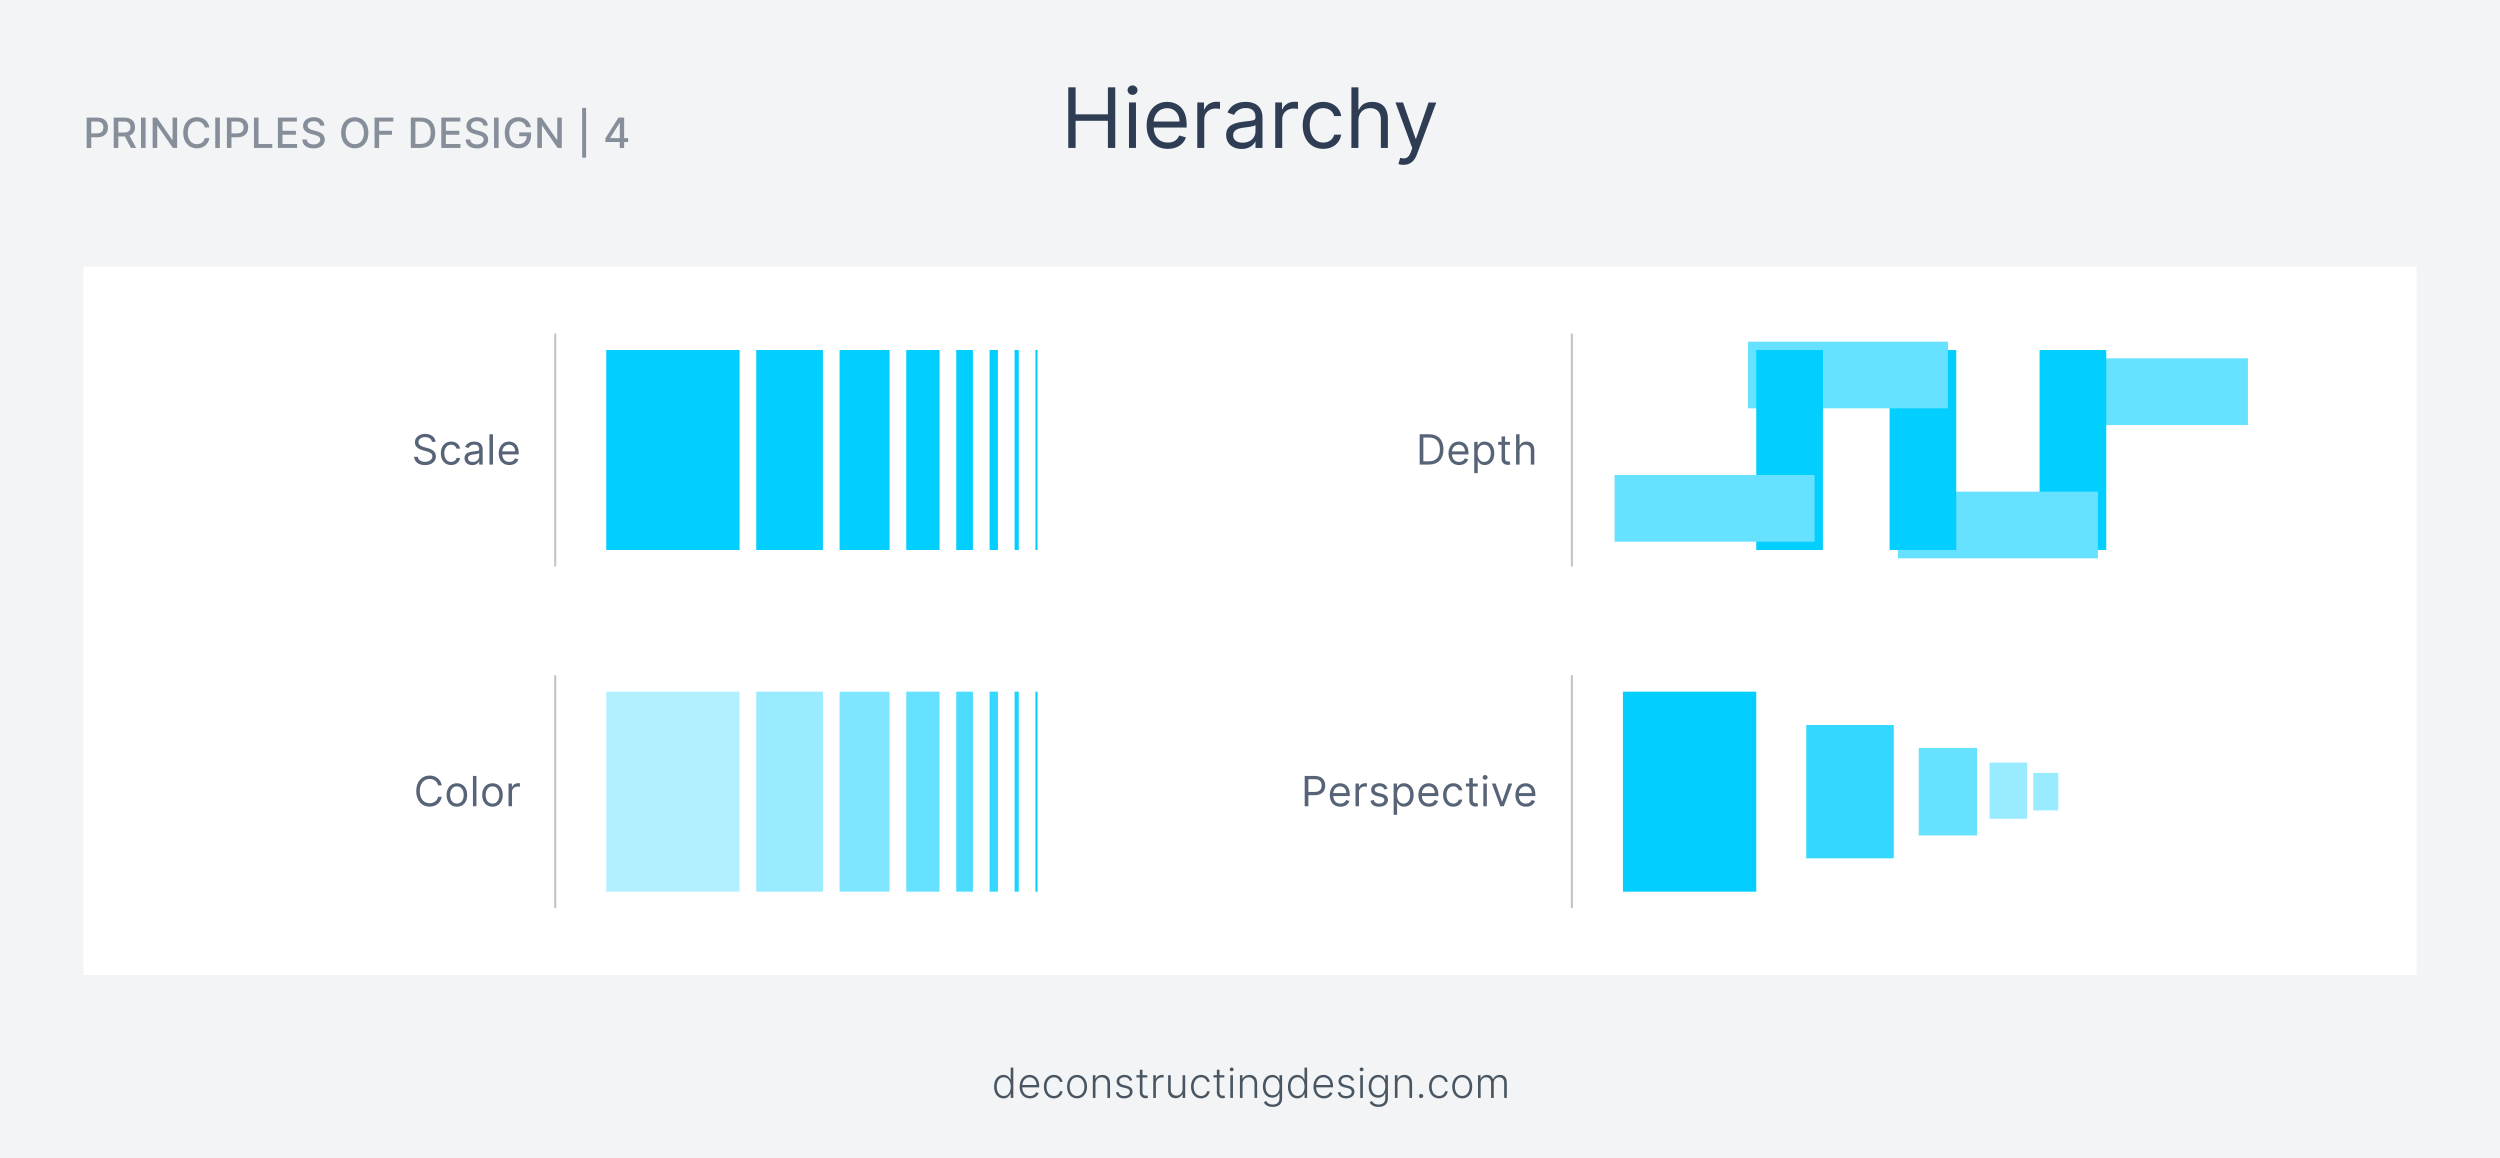 <svg width="1200" height="556" viewBox="0 0 1200 556" fill="none" xmlns="http://www.w3.org/2000/svg">
<rect width="1200" height="556" fill="white"/>
<rect width="1200" height="556" fill="#F2F4F5"/>
<path d="M512.761 71H516.284V57.989H531.795V71H535.318V41.909H531.795V54.864H516.284V41.909H512.761V71ZM541.916 71H545.268V49.182H541.916V71ZM543.62 45.545C544.927 45.545 546.007 44.523 546.007 43.273C546.007 42.023 544.927 41 543.62 41C542.314 41 541.234 42.023 541.234 43.273C541.234 44.523 542.314 45.545 543.62 45.545ZM560.556 71.454C564.988 71.454 568.226 69.239 569.249 65.943L566.01 65.034C565.158 67.307 563.184 68.443 560.556 68.443C556.621 68.443 553.908 65.901 553.752 61.227H569.59V59.807C569.59 51.682 564.76 48.898 560.215 48.898C554.306 48.898 550.385 53.557 550.385 60.261C550.385 66.966 554.249 71.454 560.556 71.454ZM553.752 58.33C553.979 54.935 556.38 51.909 560.215 51.909C563.851 51.909 566.181 54.636 566.181 58.33H553.752ZM574.689 71H578.042V57.193C578.042 54.239 580.371 52.08 583.553 52.08C584.448 52.08 585.371 52.25 585.598 52.307V48.898C585.215 48.869 584.334 48.841 583.837 48.841C581.223 48.841 578.951 50.318 578.155 52.477H577.928V49.182H574.689V71ZM595.993 71.511C599.799 71.511 601.788 69.466 602.47 68.046H602.64V71H605.993V56.625C605.993 49.693 600.708 48.898 597.924 48.898C594.629 48.898 590.879 50.034 589.174 54.011L592.356 55.148C593.095 53.557 594.842 51.852 598.038 51.852C601.12 51.852 602.64 53.486 602.64 56.284V56.398C602.64 58.017 600.993 57.875 597.015 58.386C592.967 58.912 588.549 59.807 588.549 64.807C588.549 69.068 591.845 71.511 595.993 71.511ZM596.504 68.5C593.833 68.5 591.902 67.307 591.902 64.977C591.902 62.42 594.231 61.625 596.845 61.284C598.265 61.114 602.072 60.716 602.64 60.034V63.102C602.64 65.829 600.481 68.5 596.504 68.5ZM612.111 71H615.463V57.193C615.463 54.239 617.793 52.08 620.975 52.08C621.87 52.08 622.793 52.25 623.02 52.307V48.898C622.637 48.869 621.756 48.841 621.259 48.841C618.645 48.841 616.373 50.318 615.577 52.477H615.35V49.182H612.111V71ZM635.194 71.454C640.023 71.454 643.205 68.5 643.773 64.636H640.421C639.796 67.023 637.807 68.443 635.194 68.443C631.216 68.443 628.659 65.148 628.659 60.091C628.659 55.148 631.273 51.909 635.194 51.909C638.148 51.909 639.909 53.727 640.421 55.716H643.773C643.205 51.625 639.739 48.898 635.137 48.898C629.228 48.898 625.307 53.557 625.307 60.205C625.307 66.739 629.057 71.454 635.194 71.454ZM652.026 57.875C652.026 54.068 654.455 51.909 657.765 51.909C660.918 51.909 662.821 53.898 662.821 57.364V71H666.174V57.136C666.174 51.526 663.191 48.898 658.73 48.898C655.293 48.898 653.333 50.332 652.31 52.591H652.026V41.909H648.674V71H652.026V57.875ZM673.684 79.125C676.71 79.125 678.855 77.52 680.105 74.182L689.395 49.239L685.73 49.182L679.707 66.568H679.48L673.457 49.182H669.821L677.889 71.114L677.264 72.818C676.071 76.085 674.537 76.398 672.093 75.773L671.241 78.727C671.582 78.898 672.548 79.125 673.684 79.125Z" fill="#2E3C54"/>
<path d="M481.653 527.227C483.635 527.227 484.558 525.97 485.006 524.976H485.155V527H486.39V512.455H485.119V518.172H485.006C484.572 517.192 483.67 515.942 481.675 515.942C478.983 515.942 477.165 518.214 477.165 521.574C477.165 524.962 478.976 527.227 481.653 527.227ZM481.802 526.07C479.629 526.07 478.436 524.095 478.436 521.553C478.436 519.038 479.615 517.092 481.802 517.092C483.933 517.092 485.14 518.939 485.14 521.553C485.14 524.188 483.919 526.07 481.802 526.07ZM494.402 527.227C496.589 527.227 498.059 526.041 498.557 524.67L497.356 524.28C496.937 525.26 495.95 526.07 494.402 526.07C492.172 526.07 490.758 524.443 490.702 521.922H498.827V521.297C498.827 517.653 496.575 515.942 494.21 515.942C491.383 515.942 489.43 518.307 489.43 521.609C489.43 524.919 491.348 527.227 494.402 527.227ZM490.709 520.807C490.844 518.776 492.214 517.092 494.21 517.092C496.163 517.092 497.534 518.705 497.534 520.807H490.709ZM505.874 527.227C508.146 527.227 509.744 525.793 510.036 523.818H508.757C508.466 525.21 507.323 526.07 505.874 526.07C503.736 526.07 502.323 524.209 502.323 521.553C502.323 518.911 503.779 517.092 505.874 517.092C507.429 517.092 508.48 518.094 508.75 519.33H510.029C509.73 517.305 508.04 515.942 505.852 515.942C502.997 515.942 501.051 518.314 501.051 521.595C501.051 524.848 502.941 527.227 505.874 527.227ZM516.985 527.227C519.812 527.227 521.786 524.919 521.786 521.595C521.786 518.25 519.812 515.942 516.985 515.942C514.159 515.942 512.184 518.25 512.184 521.595C512.184 524.919 514.159 527.227 516.985 527.227ZM516.985 526.07C514.72 526.07 513.455 524.038 513.455 521.595C513.455 519.152 514.72 517.092 516.985 517.092C519.251 517.092 520.515 519.152 520.515 521.595C520.515 524.038 519.251 526.07 516.985 526.07ZM525.826 520.182C525.826 518.278 527.076 517.107 528.795 517.107C530.471 517.107 531.55 518.229 531.55 520.011V527H532.814V519.933C532.814 517.348 531.316 515.949 529.114 515.949C527.516 515.949 526.415 516.688 525.904 517.803H525.79V516.091H524.562V527H525.826V520.182ZM543.473 518.484C542.941 516.908 541.776 515.942 539.78 515.942C537.578 515.942 535.98 517.199 535.98 518.996C535.98 520.459 536.868 521.453 538.764 521.908L540.547 522.334C541.747 522.618 542.323 523.236 542.323 524.109C542.323 525.246 541.236 526.091 539.56 526.091C538.068 526.091 537.138 525.416 536.833 524.124L535.618 524.422C536.002 526.24 537.443 527.227 539.581 527.227C541.982 527.227 543.629 525.906 543.629 524.053C543.629 522.597 542.713 521.624 540.888 521.176L539.24 520.771C537.884 520.43 537.252 519.884 537.252 518.939C537.252 517.831 538.31 517.057 539.78 517.057C541.25 517.057 541.975 517.831 542.316 518.811L543.473 518.484ZM550.694 516.091H548.386V513.477H547.115V516.091H545.488V517.192H547.115V524.45C547.115 526.233 548.521 527.163 549.92 527.163C550.446 527.163 550.801 527.064 551.042 526.972L550.773 525.828C550.595 525.878 550.368 525.928 550.034 525.928C549.175 525.928 548.386 525.523 548.386 524.152V517.192H550.694V516.091ZM553.566 527H554.83V519.955C554.83 518.335 556.073 517.163 557.777 517.163C558.111 517.163 558.423 517.22 558.537 517.234V515.949C558.367 515.942 558.075 515.928 557.869 515.928C556.499 515.928 555.327 516.666 554.887 517.767H554.794V516.091H553.566V527ZM567.626 522.831C567.626 524.834 566.121 525.913 564.643 525.913C563.067 525.913 561.959 524.784 561.959 523.08V516.091H560.694V523.158C560.694 525.743 562.186 527.142 564.281 527.142C565.879 527.142 567.015 526.311 567.527 525.189H567.626V527H568.89V516.091H567.626V522.831ZM576.499 527.227C578.771 527.227 580.369 525.793 580.661 523.818H579.382C579.091 525.21 577.948 526.07 576.499 526.07C574.361 526.07 572.948 524.209 572.948 521.553C572.948 518.911 574.404 517.092 576.499 517.092C578.054 517.092 579.105 518.094 579.375 519.33H580.654C580.355 517.305 578.665 515.942 576.477 515.942C573.622 515.942 571.676 518.314 571.676 521.595C571.676 524.848 573.566 527.227 576.499 527.227ZM587.667 516.091H585.359V513.477H584.088V516.091H582.461V517.192H584.088V524.45C584.088 526.233 585.494 527.163 586.893 527.163C587.419 527.163 587.774 527.064 588.015 526.972L587.745 525.828C587.568 525.878 587.34 525.928 587.007 525.928C586.147 525.928 585.359 525.523 585.359 524.152V517.192H587.667V516.091ZM590.552 527H591.824V516.091H590.552V527ZM591.199 514.216C591.717 514.216 592.15 513.804 592.15 513.307C592.15 512.81 591.717 512.398 591.199 512.398C590.68 512.398 590.254 512.81 590.254 513.307C590.254 513.804 590.68 514.216 591.199 514.216ZM596.431 520.182C596.431 518.278 597.681 517.107 599.4 517.107C601.076 517.107 602.156 518.229 602.156 520.011V527H603.42V519.933C603.42 517.348 601.921 515.949 599.72 515.949C598.122 515.949 597.021 516.688 596.509 517.803H596.396V516.091H595.167V527H596.431V520.182ZM610.911 531.318C613.496 531.318 615.414 530.054 615.414 527.284V516.091H614.178V518.172H614.05C613.603 517.192 612.701 515.942 610.698 515.942C607.999 515.942 606.188 518.2 606.188 521.517C606.188 524.862 608.063 526.886 610.677 526.886C612.637 526.886 613.596 525.75 614.029 524.749H614.143V527.206C614.143 529.237 612.843 530.182 610.911 530.182C609.043 530.182 608.148 529.28 607.687 528.449L606.65 529.131C607.289 530.381 608.681 531.318 610.911 531.318ZM610.826 525.729C608.66 525.729 607.459 523.996 607.459 521.496C607.459 519.038 608.638 517.092 610.826 517.092C612.964 517.092 614.164 518.939 614.164 521.496C614.164 524.131 612.928 525.729 610.826 525.729ZM622.688 527.227C624.67 527.227 625.593 525.97 626.041 524.976H626.19V527H627.426V512.455H626.154V518.172H626.041C625.607 517.192 624.705 515.942 622.71 515.942C620.018 515.942 618.2 518.214 618.2 521.574C618.2 524.962 620.011 527.227 622.688 527.227ZM622.838 526.07C620.664 526.07 619.471 524.095 619.471 521.553C619.471 519.038 620.65 517.092 622.838 517.092C624.968 517.092 626.176 518.939 626.176 521.553C626.176 524.188 624.954 526.07 622.838 526.07ZM635.437 527.227C637.624 527.227 639.095 526.041 639.592 524.67L638.392 524.28C637.972 525.26 636.985 526.07 635.437 526.07C633.207 526.07 631.794 524.443 631.737 521.922H639.862V521.297C639.862 517.653 637.61 515.942 635.245 515.942C632.419 515.942 630.465 518.307 630.465 521.609C630.465 524.919 632.383 527.227 635.437 527.227ZM631.744 520.807C631.879 518.776 633.249 517.092 635.245 517.092C637.198 517.092 638.569 518.705 638.569 520.807H631.744ZM649.977 518.484C649.444 516.908 648.28 515.942 646.284 515.942C644.082 515.942 642.484 517.199 642.484 518.996C642.484 520.459 643.372 521.453 645.268 521.908L647.051 522.334C648.251 522.618 648.827 523.236 648.827 524.109C648.827 525.246 647.74 526.091 646.064 526.091C644.572 526.091 643.642 525.416 643.336 524.124L642.122 524.422C642.506 526.24 643.947 527.227 646.085 527.227C648.486 527.227 650.133 525.906 650.133 524.053C650.133 522.597 649.217 521.624 647.392 521.176L645.744 520.771C644.388 520.43 643.756 519.884 643.756 518.939C643.756 517.831 644.814 517.057 646.284 517.057C647.754 517.057 648.479 517.831 648.819 518.811L649.977 518.484ZM652.916 527H654.187V516.091H652.916V527ZM653.562 514.216C654.08 514.216 654.514 513.804 654.514 513.307C654.514 512.81 654.08 512.398 653.562 512.398C653.044 512.398 652.617 512.81 652.617 513.307C652.617 513.804 653.044 514.216 653.562 514.216ZM661.692 531.318C664.278 531.318 666.195 530.054 666.195 527.284V516.091H664.959V518.172H664.831C664.384 517.192 663.482 515.942 661.479 515.942C658.78 515.942 656.969 518.2 656.969 521.517C656.969 524.862 658.844 526.886 661.458 526.886C663.418 526.886 664.377 525.75 664.81 524.749H664.924V527.206C664.924 529.237 663.624 530.182 661.692 530.182C659.824 530.182 658.93 529.28 658.468 528.449L657.431 529.131C658.07 530.381 659.462 531.318 661.692 531.318ZM661.607 525.729C659.441 525.729 658.241 523.996 658.241 521.496C658.241 519.038 659.42 517.092 661.607 517.092C663.745 517.092 664.945 518.939 664.945 521.496C664.945 524.131 663.709 525.729 661.607 525.729ZM670.806 520.182C670.806 518.278 672.056 517.107 673.775 517.107C675.451 517.107 676.531 518.229 676.531 520.011V527H677.795V519.933C677.795 517.348 676.296 515.949 674.095 515.949C672.497 515.949 671.396 516.688 670.884 517.803H670.771V516.091H669.542V527H670.806V520.182ZM682.133 527.107C682.701 527.107 683.155 526.645 683.155 526.084C683.155 525.516 682.701 525.061 682.133 525.061C681.572 525.061 681.11 525.516 681.11 526.084C681.11 526.645 681.572 527.107 682.133 527.107ZM690.757 527.227C693.029 527.227 694.627 525.793 694.919 523.818H693.64C693.349 525.21 692.205 526.07 690.757 526.07C688.619 526.07 687.205 524.209 687.205 521.553C687.205 518.911 688.661 517.092 690.757 517.092C692.312 517.092 693.363 518.094 693.633 519.33H694.911C694.613 517.305 692.923 515.942 690.735 515.942C687.88 515.942 685.934 518.314 685.934 521.595C685.934 524.848 687.823 527.227 690.757 527.227ZM701.868 527.227C704.695 527.227 706.669 524.919 706.669 521.595C706.669 518.25 704.695 515.942 701.868 515.942C699.041 515.942 697.067 518.25 697.067 521.595C697.067 524.919 699.041 527.227 701.868 527.227ZM701.868 526.07C699.602 526.07 698.338 524.038 698.338 521.595C698.338 519.152 699.602 517.092 701.868 517.092C704.134 517.092 705.398 519.152 705.398 521.595C705.398 524.038 704.134 526.07 701.868 526.07ZM709.444 527H710.709V520.011C710.709 518.314 711.838 517.107 713.351 517.107C714.842 517.107 715.709 518.101 715.709 519.578V527H717.001V519.82C717.001 518.25 717.939 517.107 719.601 517.107C721.042 517.107 722.001 517.973 722.001 519.692V527H723.265V519.692C723.265 517.249 722.008 515.949 719.984 515.949C718.393 515.949 717.243 516.723 716.753 517.93H716.66C716.177 516.695 715.219 515.949 713.713 515.949C712.285 515.949 711.22 516.638 710.787 517.767H710.673V516.091H709.444V527Z" fill="#495661"/>
<path d="M41.598 71H43.793V65.886H46.776C50.149 65.886 51.818 63.848 51.818 61.163C51.818 58.486 50.163 56.455 46.783 56.455H41.598V71ZM43.793 64.026V58.337H46.548C48.722 58.337 49.609 59.516 49.609 61.163C49.609 62.811 48.722 64.026 46.577 64.026H43.793ZM54.591 71H56.786V65.496H59.769C59.818 65.496 59.861 65.496 59.911 65.496L62.865 71H65.365L62.141 65.112C63.923 64.452 64.811 62.967 64.811 61.014C64.811 58.337 63.149 56.455 59.776 56.455H54.591V71ZM56.786 63.606V58.337H59.541C61.708 58.337 62.602 59.367 62.602 61.014C62.602 62.655 61.708 63.606 59.57 63.606H56.786ZM69.876 56.455H67.682V71H69.876V56.455ZM85.012 56.455H82.839V67.136H82.704L75.303 56.455H73.272V71H75.467V60.332H75.602L82.995 71H85.012V56.455ZM100.495 61.185C99.997 58.074 97.561 56.256 94.486 56.256C90.722 56.256 87.945 59.075 87.945 63.727C87.945 68.379 90.708 71.199 94.486 71.199C97.682 71.199 100.019 69.196 100.495 66.32L98.279 66.312C97.902 68.173 96.34 69.196 94.5 69.196C92.007 69.196 90.125 67.285 90.125 63.727C90.125 60.197 92 58.258 94.507 58.258C96.361 58.258 97.916 59.303 98.279 61.185H100.495ZM105.515 56.455H103.321V71H105.515V56.455ZM108.911 71H111.106V65.886H114.089C117.462 65.886 119.131 63.848 119.131 61.163C119.131 58.486 117.477 56.455 114.096 56.455H108.911V71ZM111.106 64.026V58.337H113.862C116.035 58.337 116.923 59.516 116.923 61.163C116.923 62.811 116.035 64.026 113.89 64.026H111.106ZM121.904 71H130.69V69.111H124.099V56.455H121.904V71ZM133.393 71H142.598V69.111H135.588V64.658H142.037V62.776H135.588V58.344H142.513V56.455H133.393V71ZM153.577 60.276H155.694C155.63 57.946 153.57 56.256 150.616 56.256C147.697 56.256 145.459 57.925 145.459 60.432C145.459 62.456 146.908 63.642 149.245 64.274L150.964 64.743C152.519 65.155 153.719 65.666 153.719 66.959C153.719 68.379 152.363 69.317 150.495 69.317C148.805 69.317 147.398 68.564 147.271 66.98H145.069C145.211 69.615 147.249 71.242 150.509 71.242C153.925 71.242 155.893 69.445 155.893 66.98C155.893 64.359 153.556 63.344 151.709 62.889L150.289 62.52C149.153 62.229 147.64 61.696 147.647 60.304C147.647 59.068 148.776 58.152 150.566 58.152C152.235 58.152 153.421 58.933 153.577 60.276ZM176.843 63.727C176.843 59.075 174.059 56.256 170.295 56.256C166.516 56.256 163.739 59.075 163.739 63.727C163.739 68.372 166.516 71.199 170.295 71.199C174.059 71.199 176.843 68.379 176.843 63.727ZM174.67 63.727C174.67 67.271 172.795 69.196 170.295 69.196C167.788 69.196 165.92 67.271 165.92 63.727C165.92 60.183 167.788 58.258 170.295 58.258C172.795 58.258 174.67 60.183 174.67 63.727ZM179.779 71H181.974V64.658H188.153V62.776H181.974V58.344H188.799V56.455H179.779V71ZM201.9 71C206.332 71 208.896 68.251 208.896 63.706C208.896 59.182 206.332 56.455 202.049 56.455H197.191V71H201.9ZM199.386 69.082V58.372H201.914C205.096 58.372 206.736 60.276 206.736 63.706C206.736 67.151 205.096 69.082 201.779 69.082H199.386ZM211.825 71H221.029V69.111H214.019V64.658H220.468V62.776H214.019V58.344H220.944V56.455H211.825V71ZM232.009 60.276H234.125C234.061 57.946 232.001 56.256 229.047 56.256C226.128 56.256 223.891 57.925 223.891 60.432C223.891 62.456 225.34 63.642 227.676 64.274L229.395 64.743C230.95 65.155 232.151 65.666 232.151 66.959C232.151 68.379 230.794 69.317 228.926 69.317C227.236 69.317 225.83 68.564 225.702 66.98H223.5C223.642 69.615 225.68 71.242 228.94 71.242C232.357 71.242 234.324 69.445 234.324 66.98C234.324 64.359 231.987 63.344 230.141 62.889L228.72 62.52C227.584 62.229 226.071 61.696 226.078 60.304C226.078 59.068 227.207 58.152 228.997 58.152C230.666 58.152 231.852 58.933 232.009 60.276ZM239.341 56.455H237.146V71H239.341V56.455ZM252.581 61.05H254.832C254.342 58.216 251.92 56.256 248.781 56.256C245.017 56.256 242.268 59.09 242.268 63.734C242.268 68.337 244.939 71.199 248.881 71.199C252.41 71.199 254.932 68.883 254.932 65.212V63.557H249.214V65.368H252.808C252.758 67.712 251.21 69.196 248.881 69.196C246.317 69.196 244.449 67.257 244.449 63.72C244.449 60.197 246.331 58.258 248.795 58.258C250.727 58.258 252.034 59.324 252.581 61.05ZM269.658 56.455H267.484V67.136H267.349L259.949 56.455H257.918V71H260.112V60.332H260.247L267.641 71H269.658V56.455ZM281.329 51.767H279.425V75.688H281.329V51.767ZM290.596 68.159H297.492V71H299.588V68.159H301.512V66.298H299.588V56.455H296.882L290.596 66.383V68.159ZM297.507 66.298H292.897V66.185L297.393 59.068H297.507V66.298Z" fill="#858E99"/>
<rect x="40" y="128" width="1120" height="340" fill="white"/>
<rect x="363" y="168" width="32" height="96" fill="#02CEFF"/>
<rect x="291" y="168" width="64" height="96" fill="#02CEFF"/>
<rect x="403" y="168" width="24" height="96" fill="#02CEFF"/>
<rect x="435" y="168" width="16" height="96" fill="#02CEFF"/>
<rect x="459" y="168" width="8" height="96" fill="#02CEFF"/>
<rect x="475" y="168" width="4" height="96" fill="#02CEFF"/>
<rect x="487" y="168" width="2" height="96" fill="#02CEFF"/>
<rect x="497" y="168" width="1" height="96" fill="#02CEFF"/>
<rect x="363" y="332" width="32" height="96" fill="#99EBFF"/>
<rect x="291" y="332" width="64" height="96" fill="#B3F0FF"/>
<rect x="779" y="332" width="64" height="96" fill="#02CEFF"/>
<rect x="867" y="348" width="42" height="64" fill="#33D7FF"/>
<rect x="921" y="359" width="28" height="42" fill="#66E1FF"/>
<rect x="955" y="366" width="18" height="27" fill="#99EBFF"/>
<rect x="976" y="371" width="11.999" height="17.998" fill="#99EBFF"/>
<rect x="403" y="332" width="24" height="96" fill="#80E6FF"/>
<rect x="435" y="332" width="16" height="96" fill="#66E1FF"/>
<rect x="459" y="332" width="8" height="96" fill="#4CDCFF"/>
<rect x="475" y="332" width="4" height="96" fill="#33D7FF"/>
<rect x="487" y="332" width="2" height="96" fill="#1AD3FF"/>
<rect x="497" y="332" width="1" height="96" fill="#02CEFF"/>
<path d="M207.334 212.091H209.038C208.96 209.896 206.936 208.256 204.124 208.256C201.34 208.256 199.152 209.875 199.152 212.318C199.152 214.278 200.573 215.443 202.845 216.097L204.635 216.608C206.169 217.034 207.533 217.574 207.533 219.023C207.533 220.614 205.999 221.665 203.982 221.665C202.249 221.665 200.715 220.898 200.573 219.25H198.754C198.925 221.636 200.857 223.256 203.982 223.256C207.334 223.256 209.237 221.409 209.237 219.051C209.237 216.324 206.652 215.443 205.146 215.045L203.669 214.648C202.59 214.364 200.857 213.795 200.857 212.233C200.857 210.841 202.135 209.818 204.067 209.818C205.828 209.818 207.163 210.656 207.334 212.091ZM216.538 223.227C218.953 223.227 220.543 221.75 220.828 219.818H219.151C218.839 221.011 217.845 221.722 216.538 221.722C214.549 221.722 213.271 220.074 213.271 217.545C213.271 215.074 214.578 213.455 216.538 213.455C218.015 213.455 218.896 214.364 219.151 215.358H220.828C220.543 213.312 218.811 211.949 216.509 211.949C213.555 211.949 211.595 214.278 211.595 217.602C211.595 220.869 213.47 223.227 216.538 223.227ZM226.688 223.256C228.591 223.256 229.586 222.233 229.927 221.523H230.012V223H231.688V215.812C231.688 212.347 229.046 211.949 227.654 211.949C226.006 211.949 224.131 212.517 223.279 214.506L224.87 215.074C225.239 214.278 226.113 213.426 227.711 213.426C229.252 213.426 230.012 214.243 230.012 215.642V215.699C230.012 216.509 229.188 216.438 227.199 216.693C225.175 216.956 222.966 217.403 222.966 219.903C222.966 222.034 224.614 223.256 226.688 223.256ZM226.944 221.75C225.609 221.75 224.643 221.153 224.643 219.989C224.643 218.71 225.807 218.312 227.114 218.142C227.824 218.057 229.728 217.858 230.012 217.517V219.051C230.012 220.415 228.932 221.75 226.944 221.75ZM236.624 208.455H234.947V223H236.624V208.455ZM244.467 223.227C246.683 223.227 248.303 222.119 248.814 220.472L247.195 220.017C246.768 221.153 245.781 221.722 244.467 221.722C242.5 221.722 241.143 220.45 241.065 218.114H248.984V217.403C248.984 213.341 246.57 211.949 244.297 211.949C241.342 211.949 239.382 214.278 239.382 217.631C239.382 220.983 241.314 223.227 244.467 223.227ZM241.065 216.665C241.179 214.967 242.379 213.455 244.297 213.455C246.115 213.455 247.28 214.818 247.28 216.665H241.065Z" fill="#2E3C54" fill-opacity="0.8"/>
<path d="M685.93 223C690.362 223 692.862 220.244 692.862 215.699C692.862 211.182 690.362 208.455 686.129 208.455H681.442V223H685.93ZM683.203 221.438V210.017H686.016C689.425 210.017 691.158 212.176 691.158 215.699C691.158 219.25 689.425 221.438 685.817 221.438H683.203ZM700.363 223.227C702.579 223.227 704.199 222.119 704.71 220.472L703.091 220.017C702.665 221.153 701.677 221.722 700.363 221.722C698.396 221.722 697.04 220.45 696.961 218.114H704.88V217.403C704.88 213.341 702.466 211.949 700.193 211.949C697.238 211.949 695.278 214.278 695.278 217.631C695.278 220.983 697.21 223.227 700.363 223.227ZM696.961 216.665C697.075 214.967 698.275 213.455 700.193 213.455C702.011 213.455 703.176 214.818 703.176 216.665H696.961ZM707.63 227.091H709.306V221.324H709.448C709.818 221.92 710.528 223.227 712.63 223.227C715.357 223.227 717.261 221.04 717.261 217.574C717.261 214.136 715.357 211.949 712.602 211.949C710.471 211.949 709.818 213.256 709.448 213.824H709.25V212.091H707.63V227.091ZM709.278 217.545C709.278 215.102 710.357 213.455 712.403 213.455C714.534 213.455 715.585 215.244 715.585 217.545C715.585 219.875 714.505 221.722 712.403 221.722C710.386 221.722 709.278 220.017 709.278 217.545ZM724.762 212.091H722.432V209.477H720.756V212.091H719.109V213.511H720.756V220.33C720.756 222.233 722.29 223.142 723.711 223.142C724.336 223.142 724.734 223.028 724.961 222.943L724.62 221.438C724.478 221.466 724.251 221.523 723.881 221.523C723.143 221.523 722.432 221.295 722.432 219.875V213.511H724.762V212.091ZM729.394 216.438C729.394 214.534 730.608 213.455 732.263 213.455C733.84 213.455 734.792 214.449 734.792 216.182V223H736.468V216.068C736.468 213.263 734.976 211.949 732.746 211.949C731.027 211.949 730.047 212.666 729.536 213.795H729.394V208.455H727.718V223H729.394V216.438Z" fill="#2E3C54" fill-opacity="0.8"/>
<path d="M212.06 377C211.521 374.017 209.134 372.256 206.208 372.256C202.487 372.256 199.788 375.125 199.788 379.727C199.788 384.33 202.487 387.199 206.208 387.199C209.134 387.199 211.521 385.438 212.06 382.455H210.299C209.873 384.472 208.14 385.551 206.208 385.551C203.566 385.551 201.492 383.506 201.492 379.727C201.492 375.949 203.566 373.903 206.208 373.903C208.14 373.903 209.873 374.983 210.299 377H212.06ZM219.311 387.227C222.266 387.227 224.254 384.983 224.254 381.602C224.254 378.193 222.266 375.949 219.311 375.949C216.357 375.949 214.368 378.193 214.368 381.602C214.368 384.983 216.357 387.227 219.311 387.227ZM219.311 385.722C217.067 385.722 216.044 383.79 216.044 381.602C216.044 379.415 217.067 377.455 219.311 377.455C221.556 377.455 222.578 379.415 222.578 381.602C222.578 383.79 221.556 385.722 219.311 385.722ZM228.689 372.455H227.013V387H228.689V372.455ZM236.391 387.227C239.345 387.227 241.334 384.983 241.334 381.602C241.334 378.193 239.345 375.949 236.391 375.949C233.436 375.949 231.448 378.193 231.448 381.602C231.448 384.983 233.436 387.227 236.391 387.227ZM236.391 385.722C234.147 385.722 233.124 383.79 233.124 381.602C233.124 379.415 234.147 377.455 236.391 377.455C238.635 377.455 239.658 379.415 239.658 381.602C239.658 383.79 238.635 385.722 236.391 385.722ZM244.093 387H245.769V380.097C245.769 378.619 246.934 377.54 248.525 377.54C248.972 377.54 249.434 377.625 249.547 377.653V375.949C249.355 375.935 248.915 375.92 248.667 375.92C247.36 375.92 246.223 376.659 245.826 377.739H245.712V376.091H244.093V387Z" fill="#2E3C54" fill-opacity="0.8"/>
<path d="M626.257 387H628.019V381.688H631.201C634.588 381.688 636.115 379.628 636.115 377.057C636.115 374.486 634.588 372.455 631.172 372.455H626.257V387ZM628.019 380.125V374.017H631.115C633.48 374.017 634.382 375.31 634.382 377.057C634.382 378.804 633.48 380.125 631.144 380.125H628.019ZM643.382 387.227C645.598 387.227 647.217 386.119 647.729 384.472L646.109 384.017C645.683 385.153 644.696 385.722 643.382 385.722C641.415 385.722 640.058 384.45 639.98 382.114H647.899V381.403C647.899 377.341 645.484 375.949 643.212 375.949C640.257 375.949 638.297 378.278 638.297 381.631C638.297 384.983 640.229 387.227 643.382 387.227ZM639.98 380.665C640.094 378.967 641.294 377.455 643.212 377.455C645.03 377.455 646.195 378.818 646.195 380.665H639.98ZM650.649 387H652.325V380.097C652.325 378.619 653.49 377.54 655.081 377.54C655.528 377.54 655.99 377.625 656.103 377.653V375.949C655.912 375.935 655.471 375.92 655.223 375.92C653.916 375.92 652.78 376.659 652.382 377.739H652.268V376.091H650.649V387ZM666.018 378.534C665.492 376.986 664.313 375.949 662.154 375.949C659.853 375.949 658.148 377.256 658.148 379.102C658.148 380.608 659.043 381.616 661.046 382.085L662.864 382.511C663.965 382.767 664.484 383.293 664.484 384.045C664.484 384.983 663.489 385.75 661.927 385.75C660.556 385.75 659.697 385.161 659.398 383.989L657.807 384.386C658.198 386.24 659.725 387.227 661.955 387.227C664.491 387.227 666.216 385.842 666.216 383.96C666.216 382.44 665.265 381.482 663.319 381.006L661.699 380.608C660.407 380.288 659.824 379.855 659.824 379.017C659.824 378.08 660.819 377.398 662.154 377.398C663.617 377.398 664.221 378.207 664.512 378.96L666.018 378.534ZM668.94 391.091H670.616V385.324H670.758C671.127 385.92 671.837 387.227 673.94 387.227C676.667 387.227 678.57 385.04 678.57 381.574C678.57 378.136 676.667 375.949 673.911 375.949C671.78 375.949 671.127 377.256 670.758 377.824H670.559V376.091H668.94V391.091ZM670.587 381.545C670.587 379.102 671.667 377.455 673.712 377.455C675.843 377.455 676.894 379.244 676.894 381.545C676.894 383.875 675.815 385.722 673.712 385.722C671.695 385.722 670.587 384.017 670.587 381.545ZM685.901 387.227C688.117 387.227 689.736 386.119 690.248 384.472L688.628 384.017C688.202 385.153 687.215 385.722 685.901 385.722C683.934 385.722 682.577 384.45 682.499 382.114H690.418V381.403C690.418 377.341 688.003 375.949 685.73 375.949C682.776 375.949 680.816 378.278 680.816 381.631C680.816 384.983 682.748 387.227 685.901 387.227ZM682.499 380.665C682.613 378.967 683.813 377.455 685.73 377.455C687.549 377.455 688.713 378.818 688.713 380.665H682.499ZM697.6 387.227C700.014 387.227 701.605 385.75 701.889 383.818H700.213C699.901 385.011 698.906 385.722 697.6 385.722C695.611 385.722 694.332 384.074 694.332 381.545C694.332 379.074 695.639 377.455 697.6 377.455C699.077 377.455 699.957 378.364 700.213 379.358H701.889C701.605 377.312 699.872 375.949 697.571 375.949C694.617 375.949 692.656 378.278 692.656 381.602C692.656 384.869 694.531 387.227 697.6 387.227ZM709.284 376.091H706.954V373.477H705.278V376.091H703.63V377.511H705.278V384.33C705.278 386.233 706.812 387.142 708.233 387.142C708.858 387.142 709.255 387.028 709.483 386.943L709.142 385.438C709 385.466 708.773 385.523 708.403 385.523C707.665 385.523 706.954 385.295 706.954 383.875V377.511H709.284V376.091ZM712.005 387H713.681V376.091H712.005V387ZM712.857 374.273C713.511 374.273 714.051 373.761 714.051 373.136C714.051 372.511 713.511 372 712.857 372C712.204 372 711.664 372.511 711.664 373.136C711.664 373.761 712.204 374.273 712.857 374.273ZM725.872 376.091H724.054L721.042 384.784H720.929L717.917 376.091H716.099L720.133 387H721.838L725.872 376.091ZM732.467 387.227C734.683 387.227 736.303 386.119 736.814 384.472L735.195 384.017C734.768 385.153 733.781 385.722 732.467 385.722C730.5 385.722 729.143 384.45 729.065 382.114H736.984V381.403C736.984 377.341 734.57 375.949 732.297 375.949C729.342 375.949 727.382 378.278 727.382 381.631C727.382 384.983 729.314 387.227 732.467 387.227ZM729.065 380.665C729.179 378.967 730.379 377.455 732.297 377.455C734.115 377.455 735.28 378.818 735.28 380.665H729.065Z" fill="#2E3C54" fill-opacity="0.8"/>
<rect x="266" y="160" width="1" height="112" rx="0.5" fill="#C4C4C4"/>
<rect x="754" y="160" width="1" height="112" rx="0.5" fill="#C4C4C4"/>
<rect x="266" y="324" width="1" height="112" rx="0.5" fill="#C4C4C4"/>
<rect x="754" y="324" width="1" height="112" rx="0.5" fill="#C4C4C4"/>
<rect x="983" y="172" width="96" height="32" fill="#66E1FF"/>
<rect x="979" y="168" width="32" height="96" fill="#02CEFF"/>
<rect x="911" y="236" width="96" height="32" fill="#66E1FF"/>
<rect x="907" y="168" width="32" height="96" fill="#02CEFF"/>
<rect x="839" y="164" width="96" height="32" fill="#66E1FF"/>
<rect x="843" y="168" width="32" height="96" fill="#02CEFF"/>
<rect x="775" y="228" width="96" height="32" fill="#66E1FF"/>
</svg>
